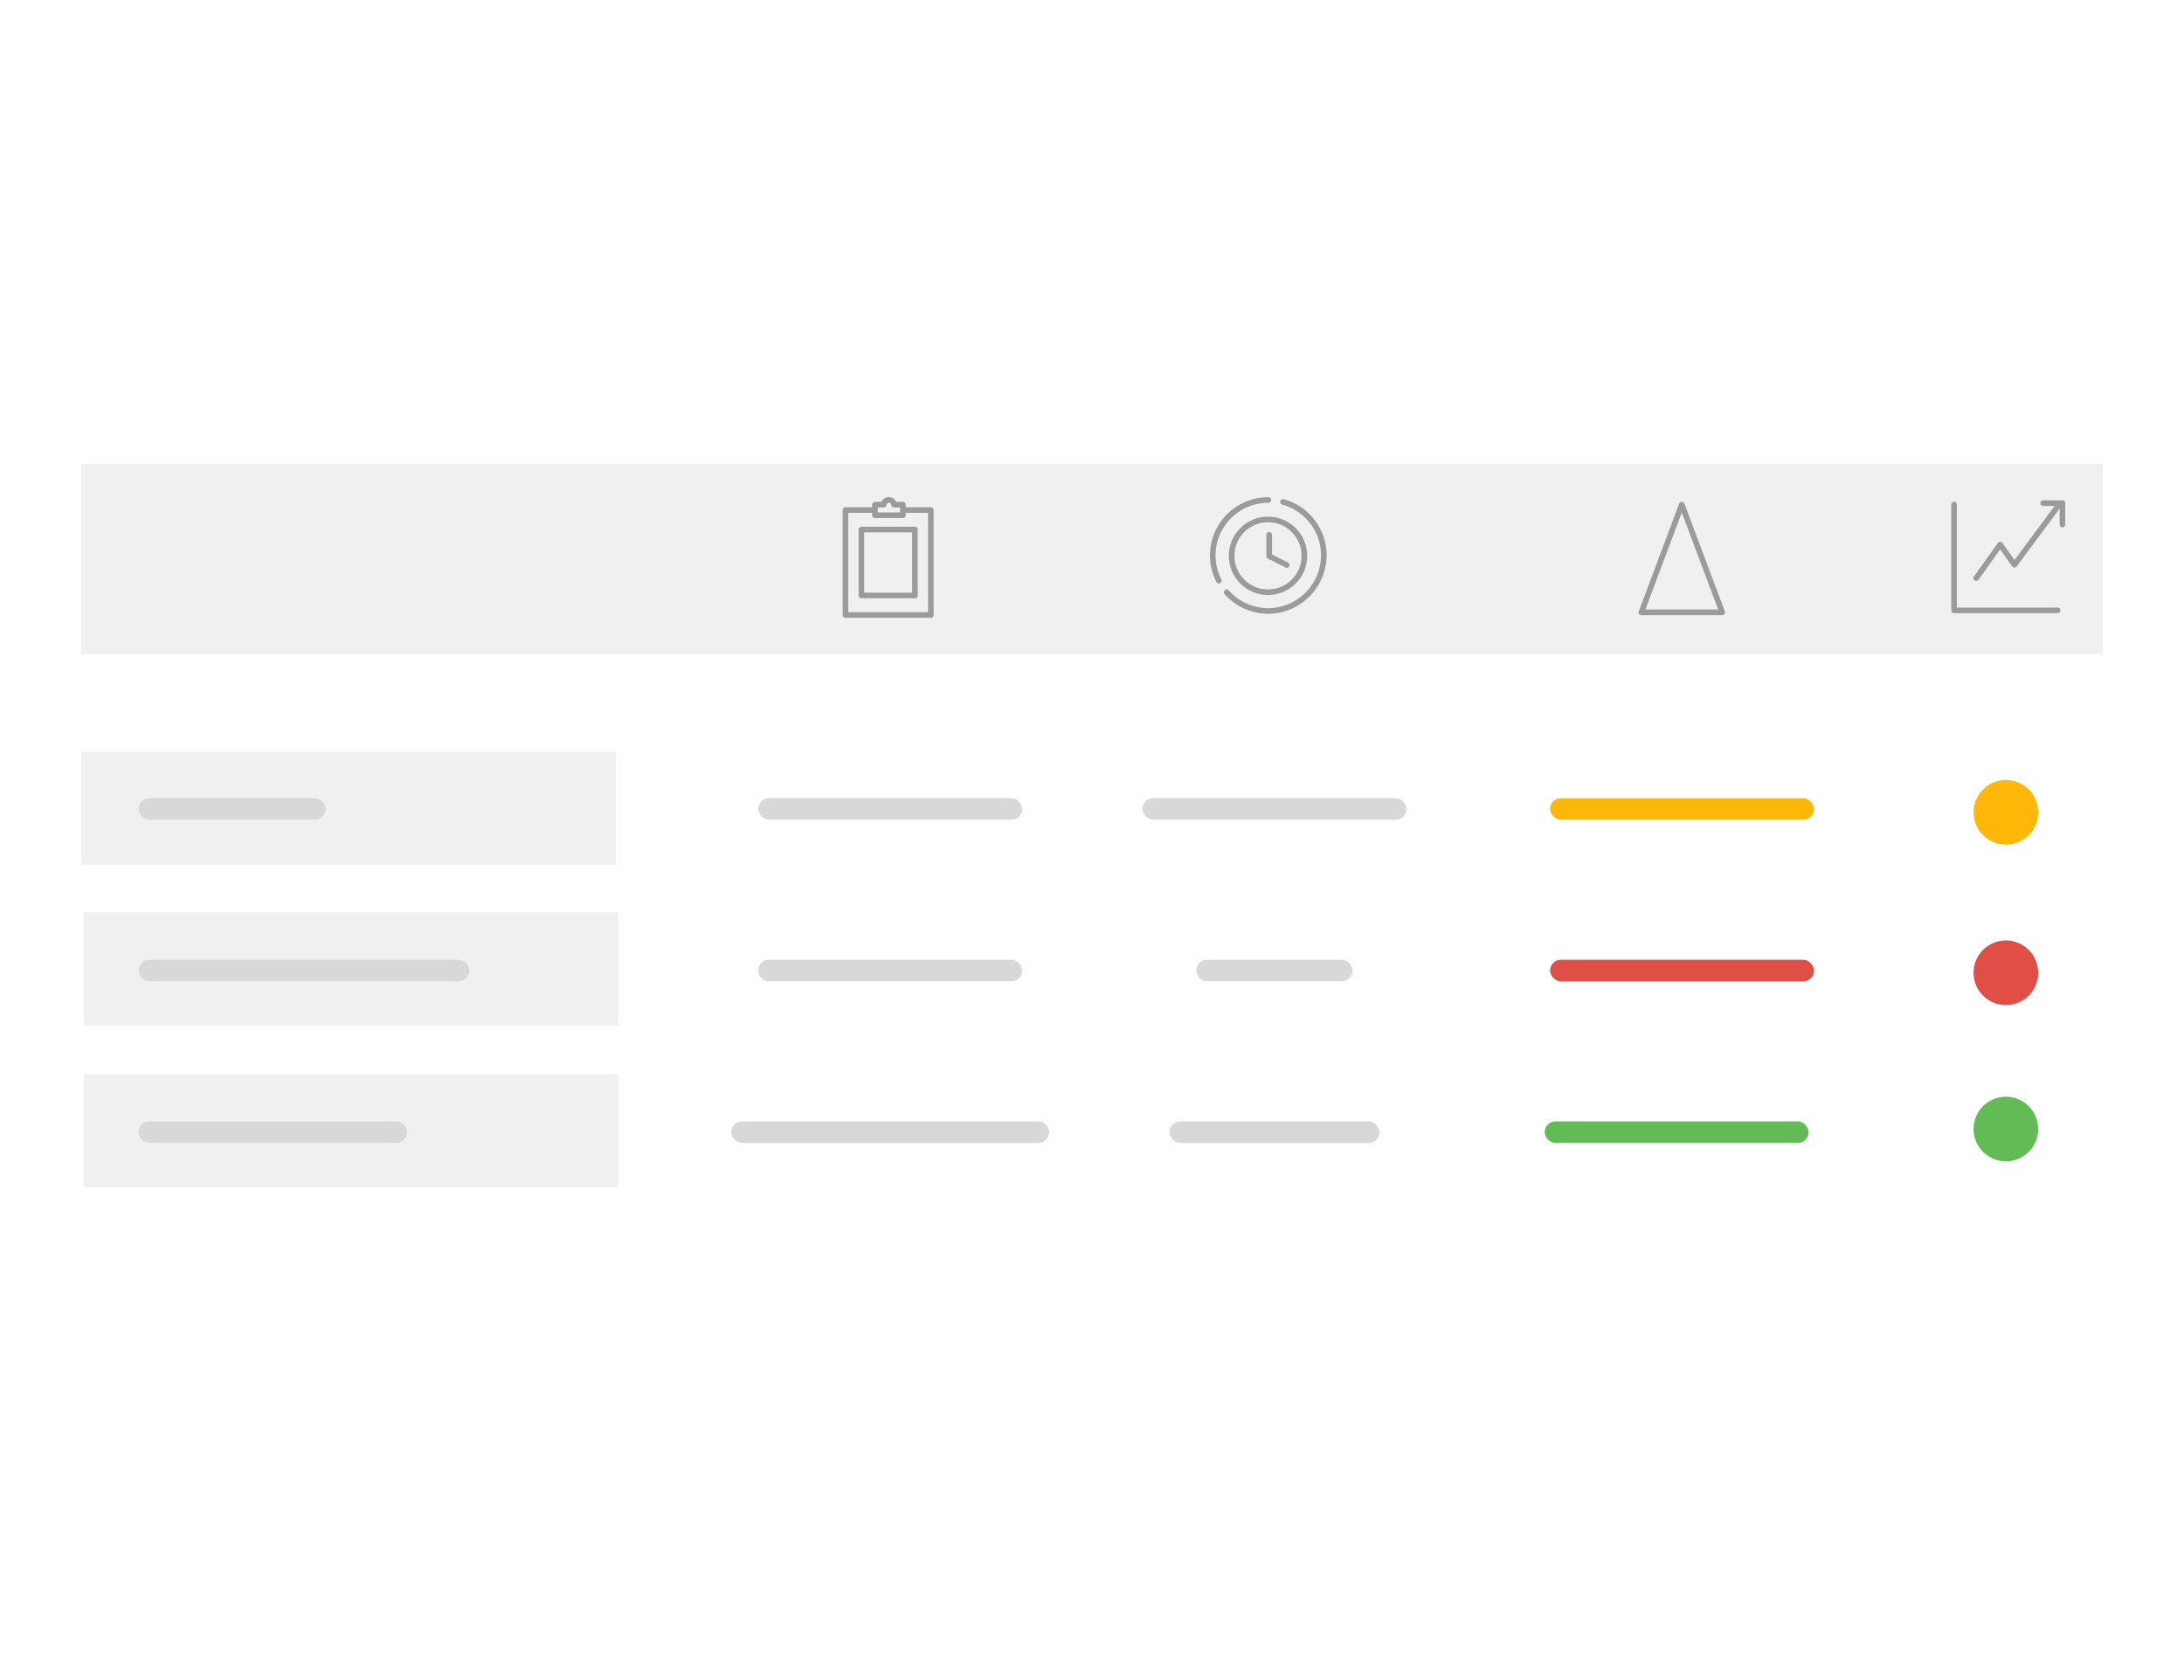 <svg xmlns="http://www.w3.org/2000/svg" width="390" height="300" viewBox="0 0 390 300"><title>Planen und tracken</title><rect x="0" y="0" width="390" height="300" fill="#fff"/><rect x="14.93" y="191.8" width="95.46" height="20.2" fill="#f1f0f1"/><rect x="14.93" y="162.94" width="95.46" height="20.2" fill="#f1f0f1"/><rect x="14.5" y="134.22" width="95.46" height="20.2" fill="#f1f0f1"/><rect x="14.5" y="82.88" width="361" height="33.89" fill="#f1f0f1"/><circle cx="358.19" cy="145.04" r="5.77" fill="#ffb808"/><circle cx="358.19" cy="173.7" r="5.77" fill="#e14e45"/><circle cx="358.19" cy="201.6" r="5.77" fill="#63bb55"/><polyline points="367.43 108.99 348.94 108.99 348.94 90.08" fill="none" stroke="#9b9b9b" stroke-linecap="round" stroke-linejoin="round"/><polyline points="352.89 103.23 357.17 97.25 359.73 100.84 367.7 90.1" fill="none" stroke="#9b9b9b" stroke-linecap="round" stroke-linejoin="round"/><polyline points="364.87 89.84 368.29 89.84 368.29 93.67" fill="none" stroke="#9b9b9b" stroke-linecap="round" stroke-linejoin="round"/><rect x="24.73" y="171.38" width="59.11" height="3.85" rx="1.92" fill="#d8d8d8"/><rect x="24.73" y="142.52" width="33.41" height="3.85" rx="1.92" fill="#d8d8d8"/><rect x="24.73" y="200.24" width="47.97" height="3.85" rx="1.92" fill="#d8d8d8"/><polyline points="161.53 91.07 166.22 91.07 166.22 109.82 150.98 109.82 150.98 91.07 156.19 91.07" fill="none" stroke="#9b9b9b" stroke-linecap="round" stroke-linejoin="round"/><path d="M159.66,90.11a.94.94,0,0,0-1.87,0h-1.55V92h5V90.11Z" fill="none" stroke="#9b9b9b" stroke-linecap="round" stroke-linejoin="round"/><rect x="153.82" y="94.56" width="9.56" height="11.77" fill="none" stroke="#9b9b9b" stroke-linecap="round" stroke-linejoin="round"/><circle cx="226.43" cy="99.25" r="6.5" fill="none" stroke="#9b9b9b" stroke-linecap="round" stroke-linejoin="round"/><polyline points="226.64 95.5 226.64 99.31 229.79 100.89" fill="none" stroke="#9b9b9b" stroke-linecap="round" stroke-linejoin="round"/><path d="M217.65,103.68a9.9,9.9,0,0,1,8.84-14.4" fill="none" stroke="#9b9b9b" stroke-linecap="round" stroke-linejoin="round"/><path d="M229.1,89.62a9.92,9.92,0,0,1,7.3,9.57,10,10,0,0,1-9.91,9.91,9.9,9.9,0,0,1-7.44-3.35" fill="none" stroke="#9b9b9b" stroke-linecap="round" stroke-linejoin="round"/><polygon points="300.32 90.1 293.1 109.34 307.54 109.34 300.32 90.1" fill="none" stroke="#9b9b9b" stroke-linecap="round" stroke-linejoin="round"/><rect x="135.4" y="142.52" width="47.13" height="3.85" rx="1.92" fill="#d8d8d8"/><rect x="135.4" y="171.38" width="47.13" height="3.85" rx="1.92" fill="#d8d8d8"/><rect x="130.59" y="200.24" width="56.75" height="3.85" rx="1.92" fill="#d8d8d8"/><rect x="204.02" y="142.52" width="47.13" height="3.85" rx="1.92" fill="#d8d8d8"/><rect x="213.64" y="171.38" width="27.89" height="3.85" rx="1.92" fill="#d8d8d8"/><rect x="208.83" y="200.24" width="37.51" height="3.85" rx="1.92" fill="#d8d8d8"/><rect x="276.8" y="142.52" width="47.13" height="3.85" rx="1.92" fill="#ffb808"/><rect x="276.8" y="171.38" width="47.13" height="3.85" rx="1.92" fill="#e14e45"/><rect x="275.84" y="200.24" width="47.13" height="3.85" rx="1.92" fill="#63bb55"/></svg>
